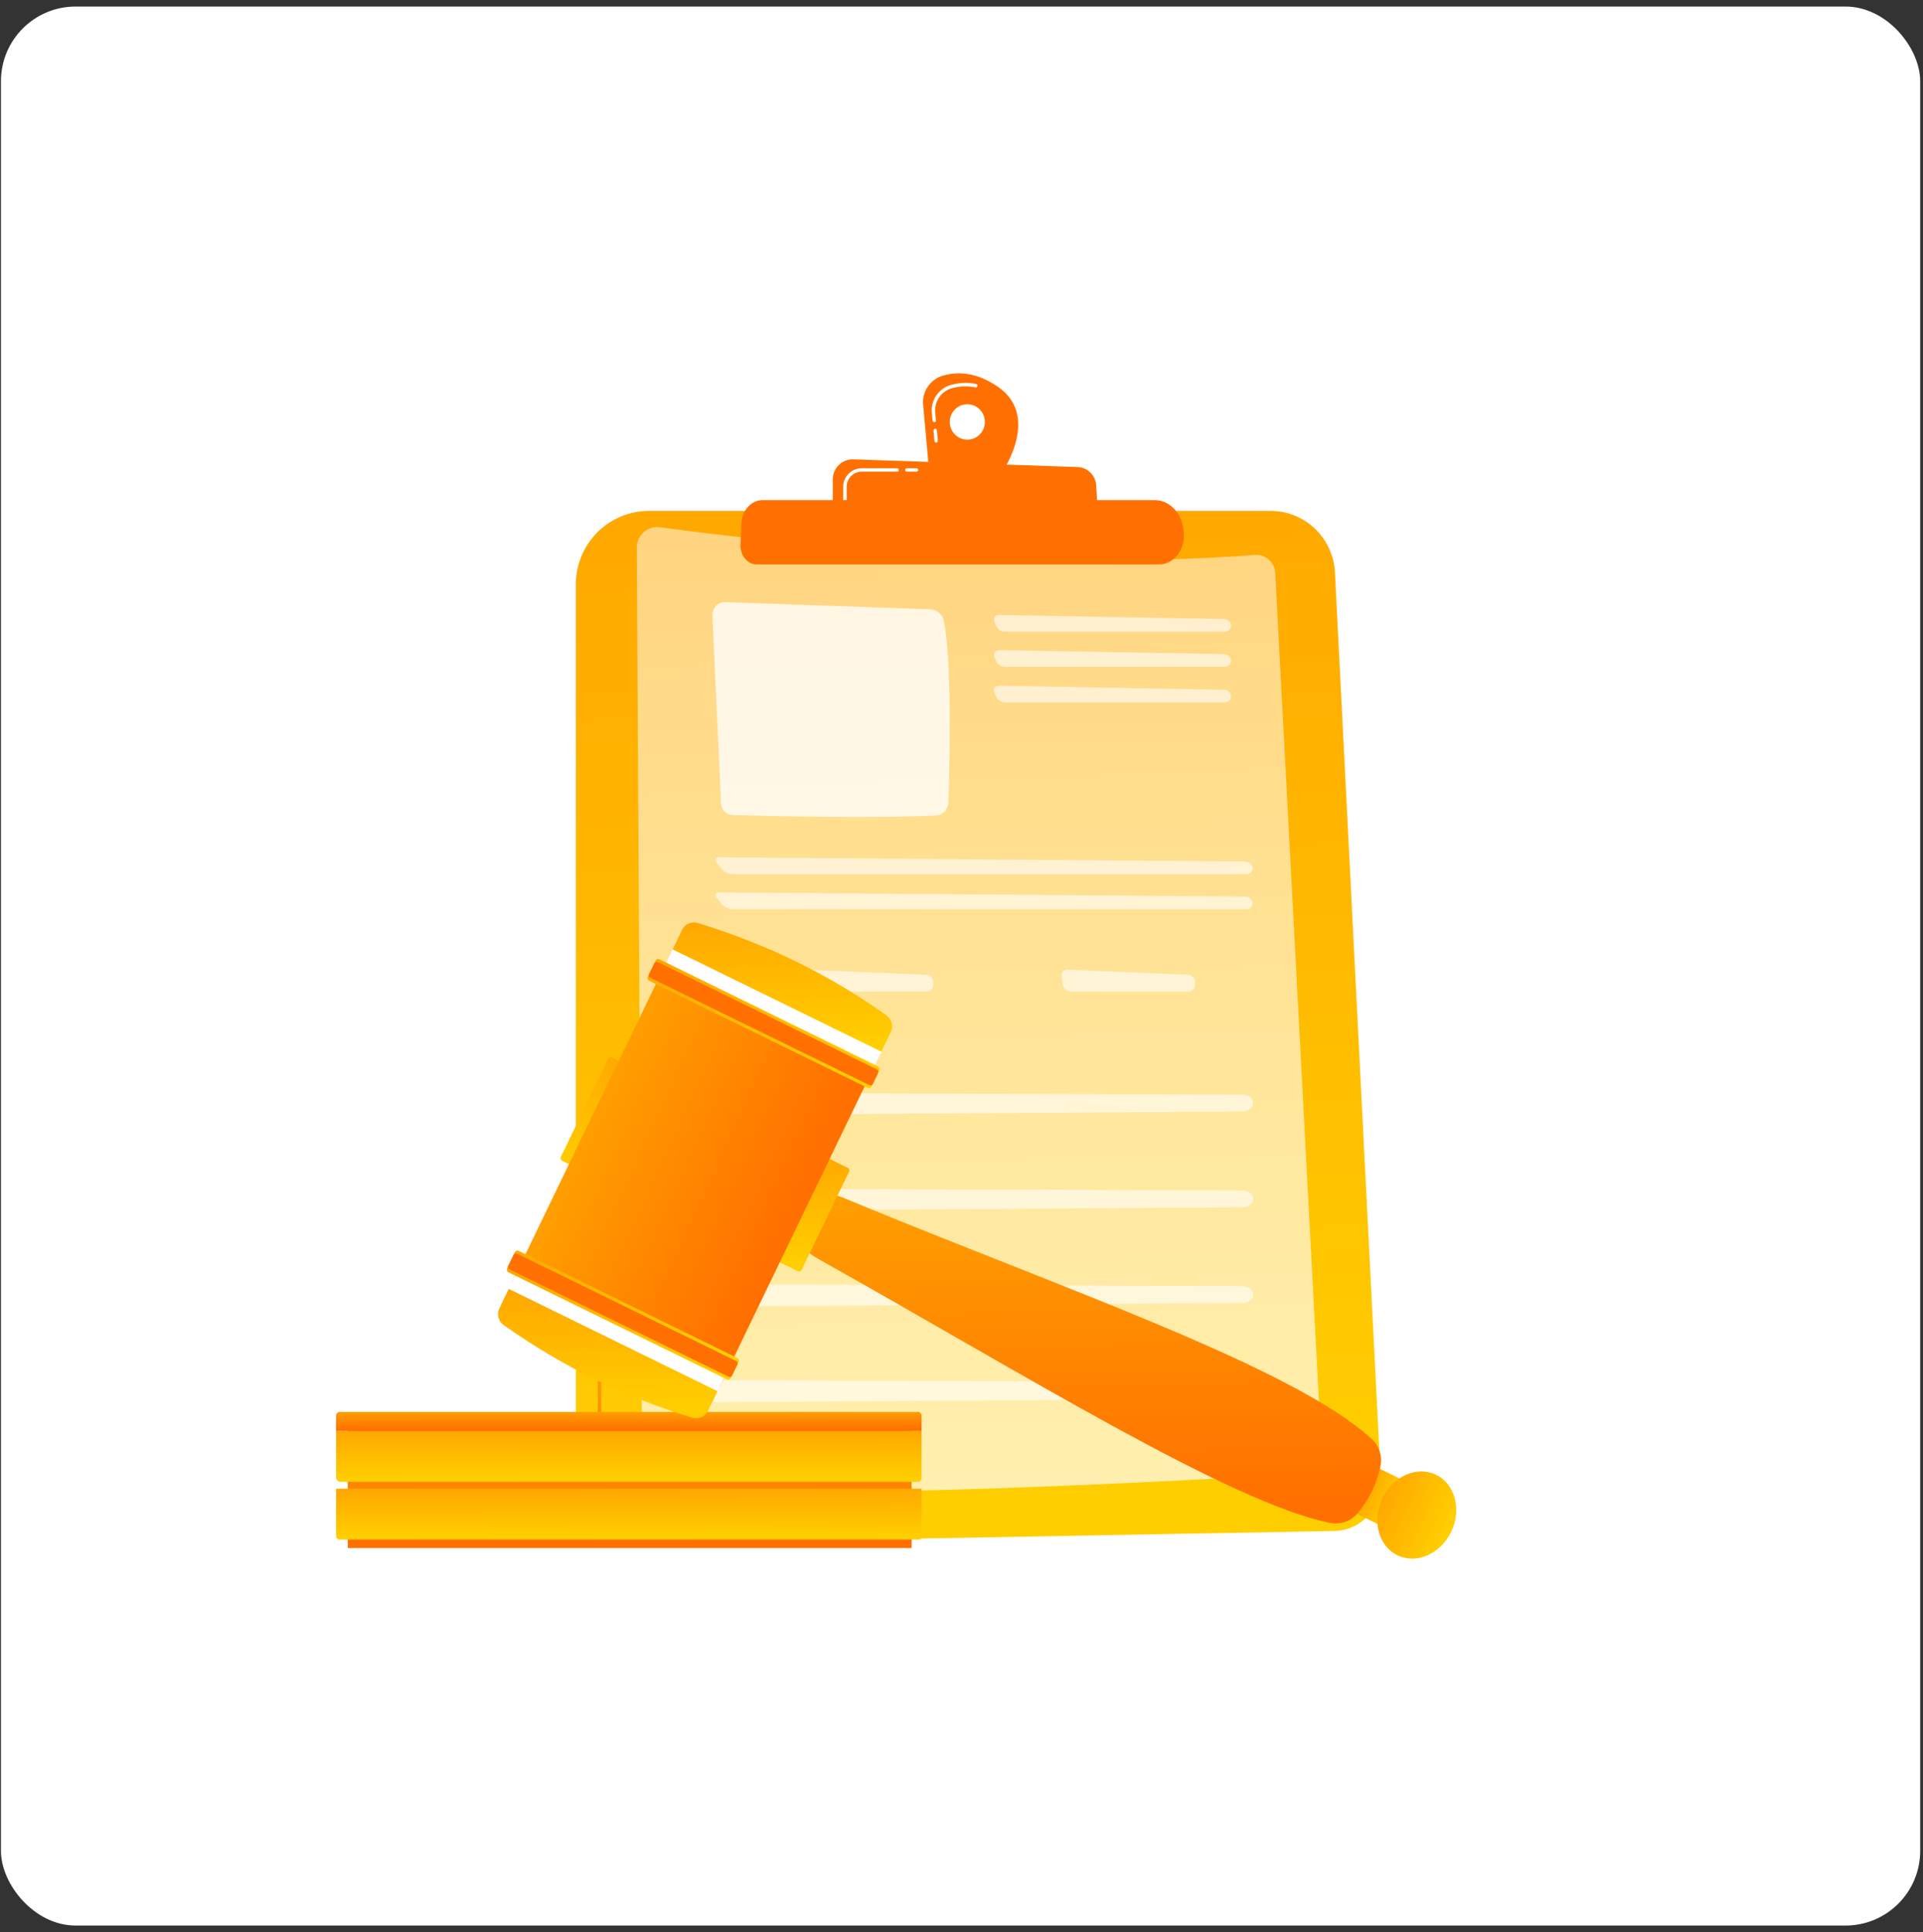 <svg width="206" height="207" viewBox="0 0 206 207" fill="none" xmlns="http://www.w3.org/2000/svg">
<rect x="0" y="0" width="206" height="207" fill="#333333" stroke="none"/>
<rect x="0.102" y="0.701" width="205.597" height="205.597" rx="8" fill="white"/>
<g clip-path="url(#clip0_7005_198)">
<path d="M61.684 62.63C61.683 61.593 61.886 60.567 62.279 59.609C62.673 58.651 63.25 57.781 63.977 57.048C64.704 56.315 65.567 55.734 66.518 55.337C67.468 54.941 68.487 54.736 69.515 54.736H136.116C137.885 54.736 139.587 55.421 140.869 56.649C142.152 57.877 142.917 59.555 143.007 61.335L147.923 158.636C147.958 159.323 147.855 160.01 147.621 160.655C147.387 161.301 147.027 161.893 146.561 162.395C146.096 162.898 145.535 163.301 144.912 163.581C144.289 163.861 143.616 164.011 142.934 164.024L66.601 165.422C65.96 165.433 65.322 165.316 64.727 165.077C64.131 164.838 63.588 164.482 63.13 164.029C62.672 163.576 62.309 163.036 62.06 162.44C61.812 161.844 61.684 161.205 61.684 160.558V62.63Z" fill="url(#paint0_linear_7005_198)"/>
<path d="M77.757 163.768L69.214 163.657C66.358 163.62 64.034 161.25 64.034 158.37V145.374C64.037 145.327 64.057 145.283 64.091 145.25C64.125 145.218 64.17 145.2 64.216 145.2C64.263 145.2 64.308 145.218 64.342 145.25C64.376 145.283 64.396 145.327 64.399 145.374V158.369C64.399 161.047 66.561 163.254 69.219 163.289L77.76 163.4C77.806 163.403 77.85 163.423 77.882 163.457C77.915 163.491 77.933 163.537 77.933 163.584C77.933 163.631 77.915 163.676 77.882 163.711C77.85 163.745 77.806 163.765 77.76 163.768H77.757Z" fill="url(#paint1_linear_7005_198)"/>
<path d="M64.217 141.533C64.168 141.533 64.122 141.514 64.088 141.479C64.053 141.445 64.034 141.398 64.034 141.349V139.243C64.033 139.218 64.037 139.194 64.045 139.17C64.054 139.147 64.067 139.125 64.084 139.107C64.101 139.089 64.122 139.075 64.144 139.065C64.167 139.055 64.192 139.05 64.216 139.05C64.241 139.05 64.266 139.055 64.288 139.065C64.311 139.075 64.332 139.089 64.349 139.107C64.366 139.125 64.379 139.147 64.388 139.17C64.396 139.194 64.4 139.218 64.399 139.243V141.349C64.399 141.373 64.394 141.397 64.385 141.42C64.376 141.442 64.362 141.462 64.346 141.479C64.329 141.496 64.309 141.51 64.287 141.519C64.264 141.528 64.241 141.533 64.217 141.533Z" fill="url(#paint2_linear_7005_198)"/>
<path d="M68.211 58.683C68.209 58.367 68.274 58.054 68.403 57.766C68.531 57.478 68.719 57.221 68.954 57.012C69.19 56.803 69.467 56.648 69.767 56.557C70.067 56.465 70.384 56.44 70.694 56.483C79.447 57.679 109.544 61.378 134.431 59.453C134.7 59.432 134.971 59.465 135.227 59.551C135.483 59.636 135.72 59.773 135.923 59.952C136.126 60.132 136.292 60.35 136.41 60.595C136.528 60.839 136.596 61.105 136.611 61.377L141.569 155.434C141.602 156.054 141.39 156.661 140.98 157.124C140.57 157.586 139.994 157.866 139.38 157.903C128.914 158.527 85.812 160.939 70.439 159.317C69.987 159.269 69.569 159.054 69.264 158.715C68.959 158.375 68.789 157.934 68.787 157.476L68.211 58.683Z" fill="url(#paint3_linear_7005_198)"/>
<path opacity="0.78" d="M76.314 65.935L77.243 86.099C77.258 86.422 77.393 86.728 77.622 86.955C77.851 87.182 78.156 87.313 78.478 87.322C82.184 87.427 93.731 87.711 100.252 87.368C100.607 87.349 100.942 87.197 101.191 86.94C101.44 86.684 101.584 86.343 101.595 85.985C101.72 82.203 101.993 71.194 101.136 66.596C101.069 66.235 100.881 65.908 100.605 65.669C100.328 65.43 99.979 65.293 99.615 65.281L77.71 64.509C77.523 64.503 77.337 64.536 77.164 64.605C76.99 64.675 76.833 64.78 76.702 64.914C76.571 65.048 76.469 65.208 76.402 65.383C76.335 65.559 76.305 65.747 76.314 65.935Z" fill="white"/>
<g opacity="0.6">
<path d="M131.152 67.69C131.561 67.69 131.888 67.386 131.877 67.014C131.866 66.642 131.522 66.331 131.112 66.324L107.021 65.891C106.612 65.883 106.388 66.196 106.523 66.585L106.662 66.982C106.798 67.372 107.244 67.69 107.654 67.69H131.152Z" fill="white"/>
</g>
<g opacity="0.6">
<path d="M107.021 69.649C106.612 69.641 106.388 69.954 106.523 70.343L106.662 70.74C106.798 71.129 107.244 71.447 107.654 71.447H131.152C131.561 71.447 131.888 71.143 131.877 70.771C131.866 70.399 131.522 70.088 131.112 70.081L107.021 69.649Z" fill="white"/>
</g>
<g opacity="0.6">
<path d="M107.021 73.464C106.612 73.456 106.388 73.769 106.523 74.158L106.662 74.555C106.798 74.944 107.244 75.263 107.654 75.263H131.152C131.561 75.263 131.888 74.958 131.877 74.586C131.866 74.214 131.522 73.904 131.112 73.896L107.021 73.464Z" fill="white"/>
</g>
<g opacity="0.6">
<path d="M133.485 93.655C133.894 93.655 134.21 93.35 134.185 92.978C134.161 92.606 133.806 92.299 133.396 92.296L77.052 91.848C76.642 91.845 76.516 92.106 76.771 92.429L77.275 93.067C77.53 93.39 78.074 93.655 78.483 93.655H133.485Z" fill="white"/>
</g>
<g opacity="0.6">
<path d="M77.052 95.608C76.642 95.604 76.516 95.866 76.771 96.189L77.275 96.827C77.53 97.15 78.074 97.414 78.483 97.414H133.485C133.894 97.414 134.21 97.109 134.185 96.737C134.161 96.365 133.806 96.058 133.396 96.055L77.052 95.608Z" fill="white"/>
</g>
<path d="M76.834 101.884C78.186 101.78 80.72 101.733 82.115 101.711C82.402 101.707 82.682 101.801 82.908 101.978C83.135 102.155 83.295 102.405 83.363 102.685C83.632 103.81 84.003 105.762 83.957 107.832C83.95 108.129 83.828 108.412 83.616 108.62C83.404 108.827 83.12 108.942 82.824 108.939L77.675 108.883C77.369 108.88 77.076 108.762 76.851 108.554C76.626 108.345 76.486 108.06 76.457 107.753L76.005 102.875C75.994 102.754 76.007 102.633 76.042 102.518C76.078 102.403 76.136 102.296 76.213 102.204C76.29 102.112 76.385 102.036 76.491 101.981C76.598 101.926 76.714 101.893 76.834 101.884Z" fill="url(#paint4_linear_7005_198)"/>
<g opacity="0.6">
<path d="M86.316 103.886C85.906 103.869 85.619 104.187 85.683 104.597L85.818 105.504C85.854 105.708 85.959 105.893 86.115 106.028C86.27 106.163 86.467 106.24 86.673 106.246H99.244C99.342 106.246 99.438 106.227 99.528 106.189C99.618 106.151 99.7 106.095 99.768 106.025C99.837 105.955 99.891 105.872 99.927 105.781C99.963 105.69 99.981 105.592 99.98 105.494L99.976 105.209C99.971 105.007 99.891 104.815 99.751 104.67C99.612 104.525 99.423 104.438 99.223 104.428L86.316 103.886Z" fill="white"/>
</g>
<g opacity="0.6">
<path d="M114.355 103.886C113.946 103.869 113.661 104.187 113.722 104.597L113.857 105.504C113.894 105.708 113.999 105.893 114.154 106.028C114.31 106.163 114.507 106.24 114.713 106.246H127.284C127.382 106.246 127.478 106.227 127.568 106.189C127.658 106.151 127.74 106.095 127.808 106.025C127.877 105.955 127.931 105.872 127.967 105.781C128.003 105.69 128.021 105.592 128.02 105.494L128.016 105.209C128.011 105.007 127.931 104.815 127.791 104.67C127.652 104.525 127.463 104.438 127.263 104.428L114.355 103.886Z" fill="white"/>
</g>
<g opacity="0.6">
<path d="M75.256 118.576C75.433 119.102 76.04 119.466 76.732 119.462L133.111 119.084C133.748 119.08 134.258 118.667 134.245 118.166C134.231 117.679 133.726 117.29 133.106 117.287L76.726 117.086C75.731 117.079 75.002 117.82 75.256 118.576Z" fill="white"/>
</g>
<g opacity="0.6">
<path d="M75.256 128.833C75.433 129.359 76.04 129.723 76.732 129.719L133.111 129.341C133.748 129.337 134.258 128.924 134.245 128.423C134.231 127.936 133.726 127.546 133.106 127.544L76.726 127.344C75.731 127.339 75.002 128.078 75.256 128.833Z" fill="white"/>
</g>
<g opacity="0.6">
<path d="M75.256 139.089C75.433 139.615 76.04 139.979 76.732 139.975L133.111 139.597C133.748 139.593 134.258 139.18 134.245 138.679C134.231 138.192 133.726 137.802 133.106 137.8L76.726 137.599C75.731 137.596 75.002 138.337 75.256 139.089Z" fill="white"/>
</g>
<g opacity="0.6">
<path d="M75.256 149.348C75.433 149.873 76.04 150.238 76.732 150.233L133.111 149.856C133.748 149.852 134.258 149.439 134.245 148.938C134.231 148.451 133.726 148.061 133.106 148.059L76.726 147.858C75.731 147.853 75.002 148.592 75.256 149.348Z" fill="white"/>
</g>
<path d="M106.946 41.471C104.541 39.785 102.449 39.817 100.976 40.256C100.324 40.451 99.76 40.868 99.38 41.435C98.999 42.003 98.826 42.686 98.889 43.368L99.524 50.352L107.08 51.027C107.08 51.027 111.664 44.777 106.946 41.471ZM103.623 47.106C103.251 47.106 102.886 46.995 102.576 46.786C102.267 46.578 102.025 46.281 101.882 45.934C101.74 45.587 101.703 45.206 101.775 44.837C101.848 44.469 102.027 44.131 102.291 43.865C102.554 43.599 102.89 43.419 103.256 43.345C103.621 43.272 104 43.31 104.344 43.453C104.689 43.597 104.983 43.841 105.19 44.153C105.397 44.465 105.507 44.832 105.507 45.208C105.507 45.711 105.308 46.194 104.955 46.549C104.602 46.905 104.123 47.105 103.623 47.105V47.106Z" fill="url(#paint5_linear_7005_198)"/>
<path d="M100.28 47.413C100.235 47.413 100.191 47.396 100.157 47.365C100.124 47.334 100.103 47.291 100.099 47.246L99.999 46.133C99.997 46.109 99.999 46.085 100.007 46.062C100.014 46.039 100.025 46.017 100.041 45.999C100.056 45.98 100.075 45.965 100.096 45.954C100.117 45.943 100.14 45.936 100.164 45.934C100.188 45.931 100.212 45.934 100.235 45.941C100.258 45.949 100.279 45.96 100.297 45.976C100.316 45.991 100.331 46.01 100.342 46.031C100.353 46.053 100.36 46.076 100.362 46.1L100.462 47.212C100.464 47.236 100.462 47.261 100.454 47.284C100.447 47.307 100.436 47.328 100.421 47.347C100.405 47.366 100.386 47.381 100.365 47.392C100.344 47.404 100.321 47.41 100.297 47.413H100.28ZM100.081 45.233C100.036 45.233 99.992 45.215 99.959 45.185C99.925 45.154 99.904 45.111 99.9 45.066L99.823 44.221C99.764 43.572 99.93 42.922 100.292 42.382C100.654 41.842 101.191 41.444 101.811 41.257C102.708 40.989 103.657 40.95 104.573 41.143C104.62 41.153 104.662 41.181 104.688 41.222C104.715 41.263 104.724 41.312 104.715 41.36C104.705 41.408 104.677 41.45 104.636 41.476C104.596 41.503 104.547 41.513 104.499 41.503C103.642 41.322 102.752 41.359 101.912 41.61C101.373 41.773 100.907 42.118 100.592 42.588C100.277 43.058 100.133 43.623 100.184 44.188L100.264 45.031C100.266 45.055 100.264 45.08 100.257 45.103C100.25 45.126 100.238 45.147 100.223 45.166C100.208 45.185 100.189 45.2 100.167 45.211C100.146 45.223 100.123 45.23 100.099 45.232L100.081 45.233Z" fill="white"/>
<path d="M89.212 54.865V51.355C89.212 51.068 89.269 50.783 89.38 50.518C89.492 50.253 89.655 50.014 89.86 49.814C90.066 49.614 90.309 49.458 90.575 49.355C90.841 49.252 91.126 49.204 91.411 49.214L115.439 50.041C115.953 50.059 116.442 50.271 116.81 50.633C117.178 50.995 117.399 51.483 117.429 52L117.628 55.375L89.212 54.865Z" fill="url(#paint6_linear_7005_198)"/>
<path d="M98.171 50.535H97.137C97.09 50.532 97.046 50.512 97.014 50.478C96.982 50.444 96.964 50.398 96.964 50.351C96.964 50.304 96.982 50.259 97.014 50.225C97.046 50.19 97.09 50.17 97.137 50.167H98.171C98.195 50.166 98.22 50.17 98.243 50.179C98.267 50.187 98.288 50.201 98.306 50.218C98.324 50.235 98.338 50.256 98.348 50.279C98.358 50.302 98.363 50.326 98.363 50.351C98.363 50.376 98.358 50.401 98.348 50.424C98.338 50.447 98.324 50.468 98.306 50.485C98.288 50.502 98.267 50.515 98.243 50.524C98.22 50.532 98.195 50.536 98.171 50.535Z" fill="white"/>
<path d="M90.512 53.762C90.463 53.762 90.417 53.743 90.383 53.709C90.348 53.674 90.329 53.627 90.329 53.578V52.158C90.33 51.63 90.538 51.124 90.909 50.751C91.279 50.378 91.781 50.168 92.305 50.167H96.104C96.15 50.17 96.195 50.19 96.227 50.225C96.259 50.259 96.277 50.304 96.277 50.351C96.277 50.398 96.259 50.444 96.227 50.478C96.195 50.512 96.15 50.532 96.104 50.535H92.305C91.878 50.535 91.468 50.706 91.166 51.011C90.864 51.315 90.694 51.728 90.694 52.158V53.578C90.694 53.602 90.689 53.626 90.68 53.649C90.671 53.671 90.658 53.691 90.641 53.708C90.624 53.725 90.604 53.739 90.582 53.748C90.559 53.758 90.536 53.762 90.512 53.762Z" fill="white"/>
<path d="M79.422 56.097C79.45 55.418 79.7 54.778 80.121 54.31C80.542 53.841 81.102 53.58 81.683 53.58H123.698C124.43 53.58 125.139 53.882 125.699 54.432C126.258 54.982 126.634 55.745 126.759 56.588L126.794 56.828C126.86 57.275 126.842 57.734 126.741 58.172C126.639 58.61 126.457 59.017 126.207 59.364C125.956 59.712 125.644 59.991 125.291 60.182C124.939 60.374 124.555 60.473 124.166 60.473H81.061C80.826 60.473 80.594 60.417 80.378 60.309C80.162 60.201 79.968 60.043 79.806 59.845C79.644 59.647 79.518 59.412 79.436 59.155C79.354 58.898 79.317 58.625 79.329 58.351L79.422 56.097Z" fill="url(#paint7_linear_7005_198)"/>
<path d="M97.659 151.666H37.257V165.851H97.659V151.666Z" fill="url(#paint8_linear_7005_198)"/>
<path d="M36 159.496H98.723V164.684C98.723 164.718 98.717 164.752 98.704 164.783C98.691 164.815 98.672 164.843 98.648 164.867C98.624 164.891 98.596 164.911 98.564 164.924C98.533 164.937 98.5 164.943 98.466 164.943H36.385C36.334 164.943 36.284 164.933 36.237 164.914C36.191 164.894 36.148 164.866 36.112 164.83C36.077 164.794 36.048 164.751 36.029 164.704C36.01 164.657 36 164.606 36 164.555V159.496Z" fill="url(#paint9_linear_7005_198)"/>
<path d="M36 153.311H98.723V158.375C98.723 158.425 98.713 158.475 98.694 158.522C98.675 158.569 98.647 158.611 98.612 158.647C98.576 158.683 98.534 158.711 98.488 158.73C98.442 158.75 98.392 158.759 98.342 158.759H36.476C36.413 158.759 36.352 158.747 36.294 158.723C36.236 158.699 36.183 158.663 36.139 158.619C36.095 158.574 36.06 158.521 36.036 158.463C36.012 158.404 36 158.342 36 158.279V153.311Z" fill="url(#paint10_linear_7005_198)"/>
<path d="M36.393 151.268H98.325C98.431 151.268 98.532 151.311 98.607 151.386C98.681 151.461 98.723 151.563 98.723 151.669V153.311H36V151.664C36 151.559 36.041 151.459 36.115 151.384C36.189 151.31 36.289 151.268 36.393 151.268Z" fill="url(#paint11_linear_7005_198)"/>
<path d="M147.398 157.512L145.318 161.822C145.243 161.978 145.307 162.165 145.462 162.241L148.064 163.516C148.219 163.592 148.405 163.527 148.48 163.371L150.56 159.061C150.635 158.905 150.57 158.718 150.416 158.642L147.813 157.367C147.659 157.291 147.473 157.356 147.398 157.512Z" fill="url(#paint12_linear_7005_198)"/>
<path d="M147.894 156.989C147.521 158.919 146.67 160.645 145.377 162.178C144.68 163.007 143.556 163.378 142.441 163.152C131.779 160.996 109.433 147.077 87.731 134.919C86.293 134.113 85.299 133.199 85.977 131.795L87.473 128.693C88.147 127.298 89.758 128.084 91.271 128.71C114.227 138.213 138.575 146.497 146.934 154.162C147.734 154.897 148.091 155.969 147.894 156.989Z" fill="url(#paint13_linear_7005_198)"/>
<path d="M90.953 125.525L85.874 136.054C85.839 136.125 85.778 136.18 85.703 136.206C85.628 136.232 85.547 136.227 85.475 136.192L82.797 134.878C82.726 134.843 82.671 134.781 82.646 134.706C82.62 134.631 82.625 134.548 82.659 134.477L87.738 123.948C87.773 123.876 87.834 123.822 87.909 123.796C87.984 123.77 88.065 123.774 88.136 123.809L90.814 125.121C90.85 125.138 90.882 125.162 90.908 125.192C90.934 125.222 90.954 125.256 90.967 125.294C90.98 125.331 90.985 125.371 90.983 125.411C90.981 125.45 90.97 125.489 90.953 125.525Z" fill="url(#paint14_linear_7005_198)"/>
<path d="M68.371 115.014L63.291 125.543C63.256 125.614 63.195 125.669 63.12 125.695C63.045 125.721 62.964 125.716 62.893 125.682L60.211 124.367C60.14 124.332 60.086 124.27 60.06 124.195C60.034 124.12 60.039 124.038 60.073 123.966L65.153 113.437C65.188 113.366 65.249 113.311 65.324 113.285C65.398 113.259 65.48 113.264 65.551 113.298L68.228 114.61C68.264 114.627 68.296 114.651 68.323 114.681C68.35 114.71 68.37 114.745 68.383 114.782C68.397 114.82 68.402 114.86 68.4 114.899C68.398 114.939 68.388 114.978 68.371 115.014Z" fill="url(#paint15_linear_7005_198)"/>
<path d="M70.814 104.273L54.76 137.544L77.129 148.504L93.182 115.233L70.814 104.273Z" fill="url(#paint16_linear_7005_198)"/>
<path d="M55.607 135.788L53.588 139.973L75.957 150.932L77.975 146.748L55.607 135.788Z" fill="white"/>
<path d="M76.867 149.05L75.864 151.13C75.715 151.438 75.463 151.682 75.152 151.82C74.841 151.957 74.492 151.979 74.166 151.882C67.194 149.795 60.445 146.543 53.952 141.965C53.677 141.771 53.479 141.484 53.395 141.156C53.311 140.828 53.345 140.481 53.492 140.176L54.499 138.088L76.867 149.05Z" fill="url(#paint17_linear_7005_198)"/>
<path d="M55.15 134.161L54.315 135.892C54.24 136.048 54.304 136.235 54.459 136.311L77.875 147.784C78.03 147.86 78.216 147.795 78.291 147.639L79.126 145.908C79.201 145.753 79.137 145.565 78.982 145.49L55.566 134.016C55.411 133.941 55.225 134.006 55.15 134.161Z" fill="url(#paint18_linear_7005_198)"/>
<path d="M78.992 146.193L78.424 147.37C78.391 147.437 78.333 147.489 78.263 147.514C78.192 147.538 78.115 147.534 78.048 147.501L54.579 136C54.545 135.984 54.516 135.962 54.491 135.934C54.467 135.906 54.448 135.873 54.436 135.838C54.424 135.803 54.419 135.766 54.421 135.728C54.423 135.691 54.432 135.655 54.449 135.621L55.016 134.445C55.033 134.411 55.055 134.381 55.083 134.357C55.111 134.332 55.143 134.313 55.178 134.301C55.213 134.288 55.25 134.283 55.287 134.286C55.324 134.288 55.36 134.298 55.393 134.314L78.862 145.814C78.929 145.847 78.98 145.905 79.005 145.976C79.029 146.047 79.025 146.125 78.992 146.193Z" fill="url(#paint19_linear_7005_198)"/>
<path d="M93.315 114.976L95.334 110.792L72.965 99.832L70.946 104.016L93.315 114.976Z" fill="white"/>
<path d="M94.421 112.676L95.424 110.597C95.573 110.289 95.608 109.938 95.524 109.606C95.439 109.274 95.241 108.984 94.964 108.786C89.029 104.548 82.326 101.206 74.741 98.888C74.419 98.789 74.073 98.81 73.766 98.945C73.458 99.081 73.208 99.323 73.061 99.627L72.053 101.715L94.421 112.676Z" fill="url(#paint20_linear_7005_198)"/>
<path d="M93.368 116.401L94.204 114.672C94.222 114.635 94.232 114.595 94.234 114.554C94.237 114.513 94.231 114.472 94.218 114.433C94.204 114.394 94.184 114.358 94.157 114.327C94.129 114.297 94.097 114.272 94.06 114.254L70.644 102.779C70.607 102.761 70.567 102.751 70.527 102.748C70.486 102.746 70.445 102.751 70.406 102.765C70.368 102.778 70.332 102.799 70.302 102.827C70.271 102.854 70.246 102.887 70.229 102.924L69.393 104.655C69.357 104.73 69.352 104.816 69.379 104.894C69.406 104.973 69.462 105.037 69.537 105.074L92.953 116.548C92.99 116.566 93.03 116.576 93.07 116.579C93.111 116.581 93.152 116.575 93.191 116.562C93.229 116.548 93.265 116.527 93.295 116.499C93.326 116.472 93.351 116.438 93.368 116.401Z" fill="url(#paint21_linear_7005_198)"/>
<path d="M93.502 116.126L94.07 114.95C94.086 114.916 94.096 114.88 94.098 114.842C94.1 114.805 94.095 114.768 94.083 114.733C94.071 114.697 94.052 114.665 94.027 114.637C94.003 114.609 93.973 114.586 93.94 114.57L70.471 103.07C70.438 103.054 70.401 103.044 70.365 103.042C70.328 103.04 70.291 103.045 70.256 103.057C70.221 103.069 70.189 103.088 70.161 103.113C70.133 103.138 70.111 103.168 70.095 103.201L69.527 104.378C69.511 104.411 69.501 104.448 69.499 104.485C69.497 104.522 69.502 104.559 69.514 104.594C69.526 104.63 69.545 104.662 69.569 104.69C69.594 104.718 69.624 104.741 69.657 104.757L93.125 116.257C93.159 116.274 93.195 116.283 93.232 116.285C93.269 116.288 93.306 116.283 93.341 116.27C93.376 116.258 93.408 116.239 93.436 116.215C93.463 116.19 93.486 116.16 93.502 116.126Z" fill="url(#paint22_linear_7005_198)"/>
<path d="M155.45 164.121C156.598 161.742 155.881 159.006 153.849 158.01C151.816 157.014 149.238 158.136 148.09 160.515C146.942 162.895 147.658 165.631 149.691 166.627C151.723 167.623 154.302 166.501 155.45 164.121Z" fill="url(#paint23_linear_7005_198)"/>
</g>
<defs>
<linearGradient id="paint0_linear_7005_198" x1="104.779" y1="158.886" x2="100.164" y2="46.636" gradientUnits="userSpaceOnUse">
<stop stop-color="#FFCE00"/>
<stop offset="1" stop-color="#FFA500"/>
</linearGradient>
<linearGradient id="paint1_linear_7005_198" x1="70.979" y1="162.671" x2="70.173" y2="143.843" gradientUnits="userSpaceOnUse">
<stop stop-color="#FF7000"/>
<stop offset="1" stop-color="#FFA200"/>
</linearGradient>
<linearGradient id="paint2_linear_7005_198" x1="52.846" y1="133.018" x2="122.573" y2="176.978" gradientUnits="userSpaceOnUse">
<stop stop-color="#A737D5"/>
<stop offset="1" stop-color="#EF497A"/>
</linearGradient>
<linearGradient id="paint3_linear_7005_198" x1="91.934" y1="336.358" x2="85.566" y2="-23.14" gradientUnits="userSpaceOnUse">
<stop stop-color="white"/>
<stop offset="0.935" stop-color="white" stop-opacity="0.4"/>
</linearGradient>
<linearGradient id="paint4_linear_7005_198" x1="68.864" y1="96.394" x2="133.36" y2="147.557" gradientUnits="userSpaceOnUse">
<stop stop-color="#A737D5"/>
<stop offset="1" stop-color="#EF497A"/>
</linearGradient>
<linearGradient id="paint5_linear_7005_198" x1="103.974" y1="50.376" x2="103.587" y2="39.188" gradientUnits="userSpaceOnUse">
<stop stop-color="#FF7000"/>
<stop offset="1" stop-color="#FF7000"/>
</linearGradient>
<linearGradient id="paint6_linear_7005_198" x1="103.411" y1="55.011" x2="103.367" y2="48.751" gradientUnits="userSpaceOnUse">
<stop stop-color="#FF7000"/>
<stop offset="1" stop-color="#FF7000"/>
</linearGradient>
<linearGradient id="paint7_linear_7005_198" x1="103.065" y1="60.066" x2="103.032" y2="53.064" gradientUnits="userSpaceOnUse">
<stop stop-color="#FF7000"/>
<stop offset="1" stop-color="#FF7000"/>
</linearGradient>
<linearGradient id="paint8_linear_7005_198" x1="67.439" y1="165.013" x2="67.33" y2="150.604" gradientUnits="userSpaceOnUse">
<stop stop-color="#FF7000"/>
<stop offset="1" stop-color="#FFA200"/>
</linearGradient>
<linearGradient id="paint9_linear_7005_198" x1="67.341" y1="164.622" x2="67.326" y2="159.088" gradientUnits="userSpaceOnUse">
<stop stop-color="#FFCE00"/>
<stop offset="1" stop-color="#FFA500"/>
</linearGradient>
<linearGradient id="paint10_linear_7005_198" x1="67.341" y1="158.438" x2="67.326" y2="152.903" gradientUnits="userSpaceOnUse">
<stop stop-color="#FFCE00"/>
<stop offset="1" stop-color="#FFA500"/>
</linearGradient>
<linearGradient id="paint11_linear_7005_198" x1="67.341" y1="153.19" x2="67.339" y2="151.115" gradientUnits="userSpaceOnUse">
<stop stop-color="#FF7000"/>
<stop offset="1" stop-color="#FFA200"/>
</linearGradient>
<linearGradient id="paint12_linear_7005_198" x1="149.332" y1="161.126" x2="146.08" y2="159.64" gradientUnits="userSpaceOnUse">
<stop stop-color="#FFCE00"/>
<stop offset="1" stop-color="#FFA500"/>
</linearGradient>
<linearGradient id="paint13_linear_7005_198" x1="116.833" y1="161.132" x2="116.181" y2="125.283" gradientUnits="userSpaceOnUse">
<stop stop-color="#FF7000"/>
<stop offset="1" stop-color="#FFA200"/>
</linearGradient>
<linearGradient id="paint14_linear_7005_198" x1="86.804" y1="135.488" x2="86.202" y2="122.876" gradientUnits="userSpaceOnUse">
<stop stop-color="#FFCE00"/>
<stop offset="1" stop-color="#FFA500"/>
</linearGradient>
<linearGradient id="paint15_linear_7005_198" x1="64.219" y1="124.977" x2="63.618" y2="112.365" gradientUnits="userSpaceOnUse">
<stop stop-color="#FFCE00"/>
<stop offset="1" stop-color="#FFA500"/>
</linearGradient>
<linearGradient id="paint16_linear_7005_198" x1="83.829" y1="131.232" x2="60.816" y2="120.735" gradientUnits="userSpaceOnUse">
<stop stop-color="#FF7000"/>
<stop offset="1" stop-color="#FFA200"/>
</linearGradient>
<linearGradient id="paint17_linear_7005_198" x1="65.101" y1="151.124" x2="64.835" y2="137.056" gradientUnits="userSpaceOnUse">
<stop stop-color="#FFCE00"/>
<stop offset="1" stop-color="#FFA500"/>
</linearGradient>
<linearGradient id="paint18_linear_7005_198" x1="77.292" y1="146.081" x2="51.832" y2="142.848" gradientUnits="userSpaceOnUse">
<stop stop-color="#FFCE00"/>
<stop offset="1" stop-color="#FFA500"/>
</linearGradient>
<linearGradient id="paint19_linear_7005_198" x1="66.712" y1="146.747" x2="66.48" y2="133.297" gradientUnits="userSpaceOnUse">
<stop stop-color="#FF7000"/>
<stop offset="1" stop-color="#FF7000"/>
</linearGradient>
<linearGradient id="paint20_linear_7005_198" x1="83.803" y1="111.858" x2="83.538" y2="97.794" gradientUnits="userSpaceOnUse">
<stop stop-color="#FFCE00"/>
<stop offset="1" stop-color="#FFA500"/>
</linearGradient>
<linearGradient id="paint21_linear_7005_198" x1="81.79" y1="115.762" x2="81.54" y2="101.716" gradientUnits="userSpaceOnUse">
<stop stop-color="#FFCE00"/>
<stop offset="1" stop-color="#FFA500"/>
</linearGradient>
<linearGradient id="paint22_linear_7005_198" x1="81.79" y1="115.504" x2="81.558" y2="102.053" gradientUnits="userSpaceOnUse">
<stop stop-color="#FF7000"/>
<stop offset="1" stop-color="#FF7000"/>
</linearGradient>
<linearGradient id="paint23_linear_7005_198" x1="155.014" y1="163.911" x2="147.423" y2="160.502" gradientUnits="userSpaceOnUse">
<stop stop-color="#FFCE00"/>
<stop offset="1" stop-color="#FFA500"/>
</linearGradient>
<clipPath id="clip0_7005_198">
<rect width="120" height="127" fill="white" transform="translate(36 40)"/>
</clipPath>
</defs>
</svg>
